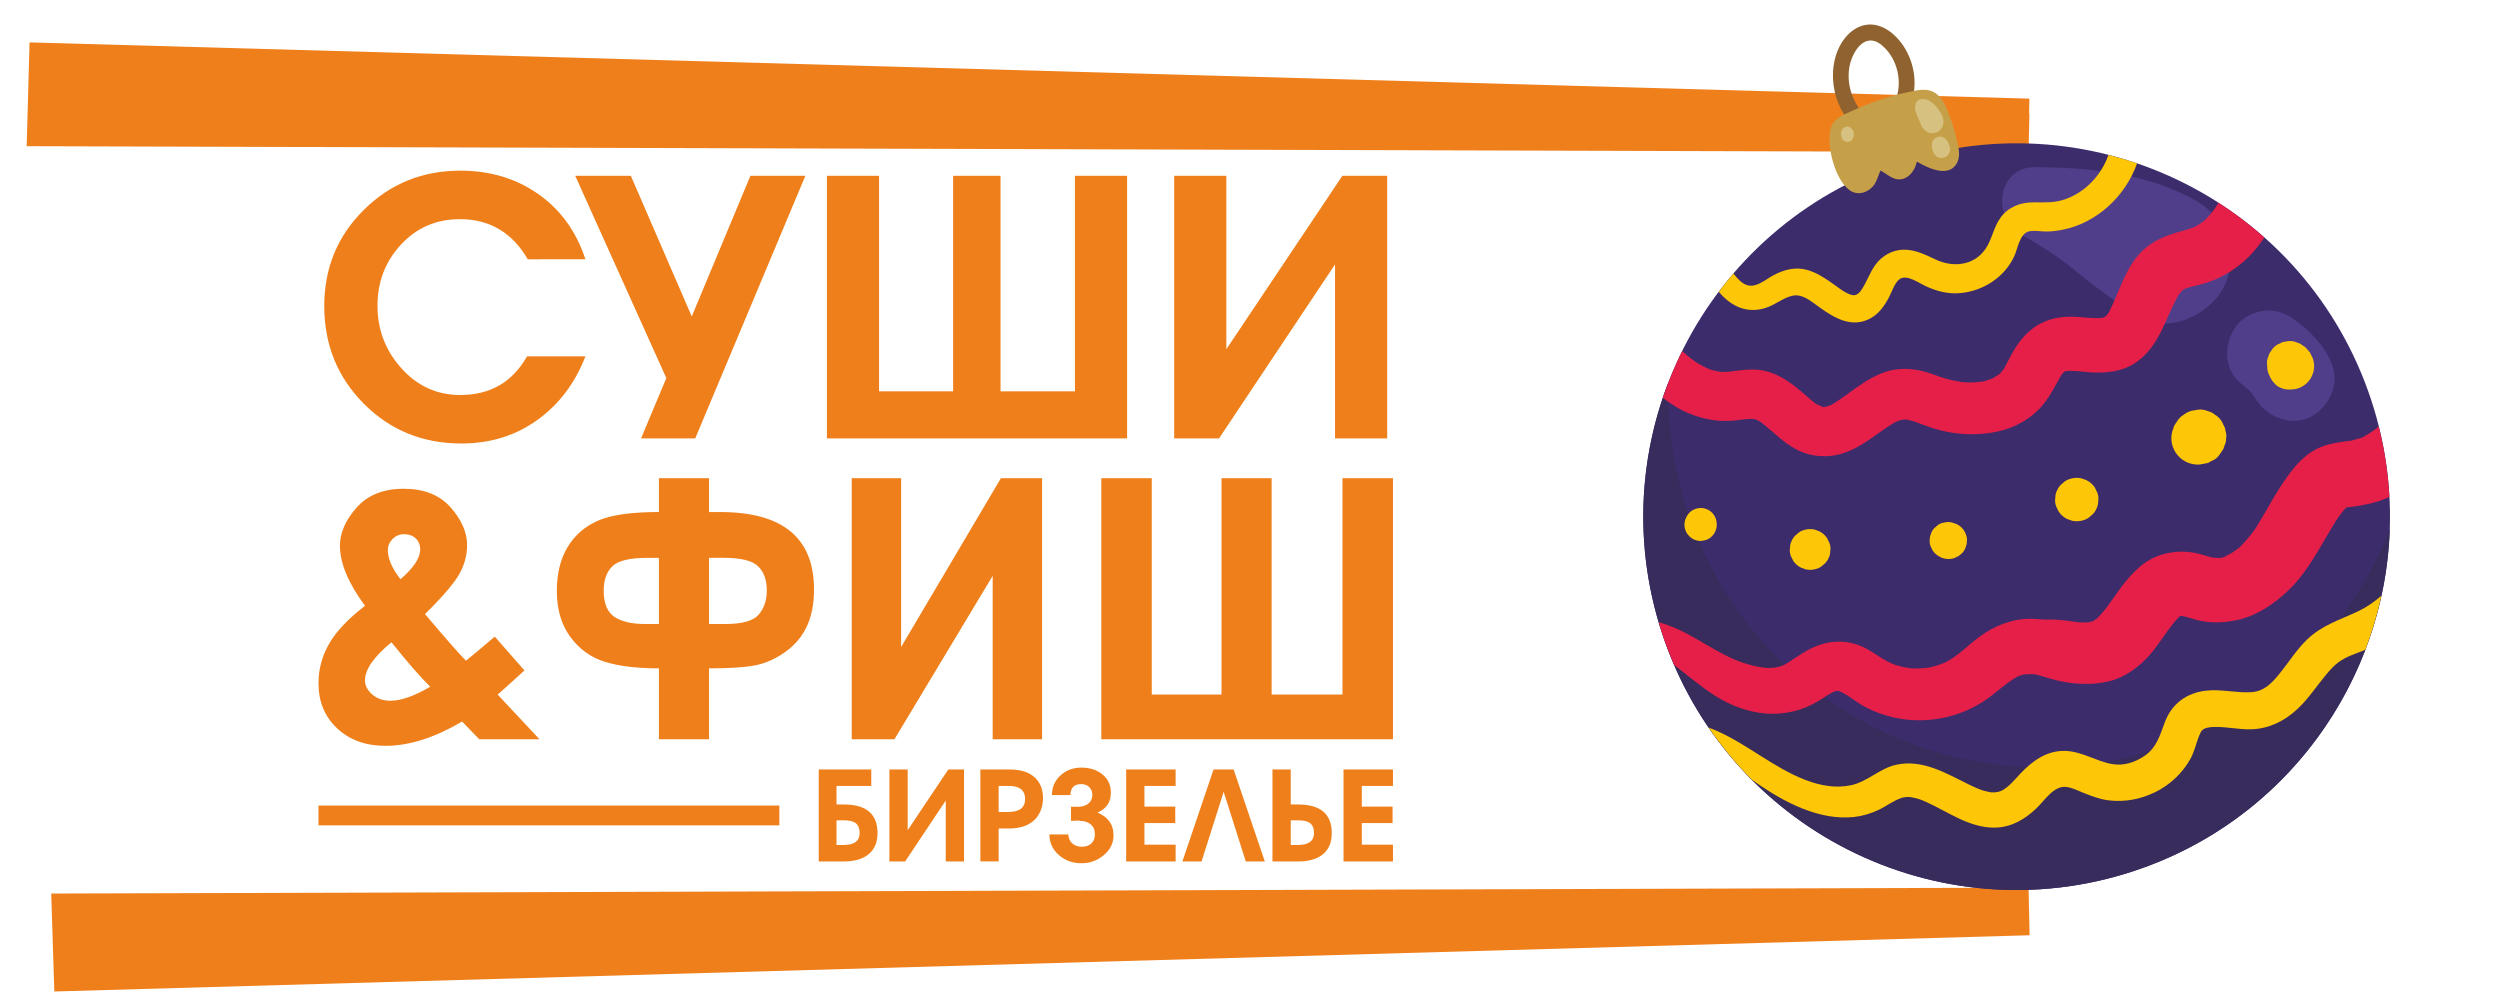 <?xml version="1.0" encoding="utf-8"?>
<!-- Generator: Adobe Illustrator 16.0.0, SVG Export Plug-In . SVG Version: 6.00 Build 0)  -->
<!DOCTYPE svg PUBLIC "-//W3C//DTD SVG 1.1//EN" "http://www.w3.org/Graphics/SVG/1.1/DTD/svg11.dtd">
<svg version="1.1" id="Слой_1" xmlns="http://www.w3.org/2000/svg" xmlns:xlink="http://www.w3.org/1999/xlink" x="0px" y="0px"
	 width="250px" height="100px" viewBox="0 0 250 100" enable-background="new 0 0 250 100" xml:space="preserve">
<polygon fill="#EF7F1A" points="2.667,14.619 202.857,15.21 202.941,11.368 202.908,11.367 202.941,9.863 2.955,4.239 "/>
<polygon fill="#EF7F1A" points="5.121,89.355 202.855,88.764 202.876,89.686 202.939,92.605 202.96,93.525 5.432,99.15 "/>
<path fill="#2B2A29" d="M183.928,34.513c5.049-4.346,12.014-6.384,18.402-6.327c5.396,0.049,10.936,1.21,15.068,4.539
	c3.854,3.104,7.074,7.142,8.728,11.744c0.604,1.672,0.767,3.488,0.442,5.237c-0.375,2.06-1.116,4.019-1.5,6.118
	c-0.635,3.429-1.4,6.848-2.967,9.955c-1.172,2.326-2.861,4.464-5.224,5.682c-0.278,0.143-0.181,0.34-1.226,0.646
	c-4.801,1.432-9.467,3.388-14.574,3.293c-6.107-0.113-12.21-2.084-16.762-6.721c-3.375-3.44-5.896-7.815-7.035-12.343
	c-0.326-1.29-0.523-2.617-0.528-3.946c0,0,0.003-0.729,0.011-1.16c0.133-6.047,2.105-12.271,6.93-16.517
	C183.771,34.646,183.85,34.579,183.928,34.513L183.928,34.513z"/>
<path fill="#FFFBDB" d="M192.119,33.526c-1.028-1.063-1.391-1.714,1.631-2.687c6.639-2.135,16.884-1.471,22.43,2.902
	c3.344,2.636,6.717,6.738,8.344,11.033c1.554,4.098-0.205,6.428-0.904,10.262c-1.251,6.847-0.979,7.19-6.611,11.422l-0.006,0.006
	c0.042-0.88-0.135-1.881-0.586-2.995c0,0-8.049-7.436-12.874-11.381c-4.123-3.369-3.826-18.899-9.758-18.671
	C193.195,33.44,192.646,33.475,192.119,33.526L192.119,33.526z"/>
<path fill="#52A245" d="M192.119,33.526c-1.028-1.063-1.391-1.714,1.631-2.687c6.639-2.135,16.884-1.471,22.43,2.902
	c1.863,1.469,3.736,3.394,5.312,5.553c-2.646-1.67-4.173,1.706-7.263,0.738c-7.976-2.494-12.746-2.059-15.437-0.501
	c-0.326,0.188-0.737-2.859-2.233-4.723c-0.674-0.839-1.567-1.438-2.773-1.392C193.195,33.44,192.646,33.475,192.119,33.526z"/>
<path fill="#E34F23" d="M216.415,63.468c0,0-8.049-7.435-12.874-11.38c-4.123-3.369-3.826-18.899-9.758-18.671
	c-4.16,0.161-6.536,0.906-10.721,4.556c-4.502,3.926-4.646,7.493-4.646,13.649v0.633c0,4.536,2.554,9.519,5.156,12.989
	c4.216,5.622,10.228,8.537,18.194,8.537c4.848,0,7.322-1.774,11.631-3.014C216.1,69.995,218.034,67.471,216.415,63.468z"/>
<path fill="#F9C6AC" d="M178.473,48.109c2.434-3.31,5.307-6.245,8.35-8.434c1.629-1.17,3.39-2.158,5.645-2.71
	c0.801-0.195,1.641-0.288,2.48-0.288c1.015,0.007,2.033,0.18,2.99,0.529l0.013,0.005c0.099,0.226,0.192,0.459,0.284,0.699
	c-3.969-0.661-8.108,1.642-10.473,3.223c-3.597,2.406-6.644,5.438-9.337,8.74C178.434,49.259,178.445,48.672,178.473,48.109
	L178.473,48.109z"/>
<path fill="#F9C6AC" d="M182.695,38.301c0.119-0.109,0.242-0.218,0.367-0.329c4.185-3.65,6.561-4.395,10.721-4.556
	c1.232-0.047,2.197,0.585,2.986,1.65c-2.85-0.356-5.871,0.303-7.885,0.878C186.747,36.556,184.688,37.357,182.695,38.301z"/>
<path fill="#F9C6AC" d="M179.418,57.604c2.257-4.881,5.486-9.412,9.156-12.678c1.486-1.322,3.125-2.474,5.304-3.239
	c1.026-0.362,2.147-0.575,3.265-0.57c0.742,0.009,1.485,0.1,2.198,0.285c0.06,0.218,0.12,0.436,0.179,0.655
	c-3.949-0.173-7.711,2.458-9.845,4.229c-3.709,3.076-6.638,6.864-9.12,10.903c-0.271,0.44-0.537,0.888-0.793,1.338
	C179.641,58.223,179.525,57.912,179.418,57.604L179.418,57.604z"/>
<path fill="#F9C6AC" d="M182.221,63.285c1.826-4.803,4.555-9.316,7.787-12.699c1.366-1.429,2.9-2.699,5.004-3.623
	c1.162-0.512,2.646-0.837,3.911-0.833c0.591,0.005,1.181,0.068,1.753,0.191c0.059,0.197,0.117,0.394,0.176,0.588
	c-4.023,0.034-7.623,2.997-9.627,4.948c-3.429,3.343-6.016,7.336-8.137,11.545c-0.115,0.229-0.229,0.457-0.339,0.687
	C182.57,63.826,182.395,63.559,182.221,63.285L182.221,63.285z"/>
<path fill="#F9C6AC" d="M186.018,68.008c1.51-4.605,3.824-8.957,6.657-12.324c1.267-1.506,2.709-2.861,4.746-3.906
	c1.302-0.666,2.946-1.071,4.376-1.067c0.209,0.002,0.419,0.013,0.627,0.026c0.149,0.248,0.305,0.476,0.471,0.683
	c-3.861,0.422-7.106,3.461-8.92,5.465c-3.141,3.474-5.427,7.529-7.244,11.775C186.488,68.447,186.251,68.23,186.018,68.008
	L186.018,68.008z"/>
<path fill="#F9C6AC" d="M205.096,53.384c0.28,0.238,0.567,0.481,0.858,0.731c-3.322,1.178-5.778,4.244-7.158,6.285
	c-2.502,3.705-4.138,7.849-5.299,12.119c-0.298-0.101-0.595-0.207-0.886-0.319c0.82-4.673,2.449-9.188,4.72-12.824
	c1.028-1.649,2.257-3.176,4.119-4.469C202.531,54.158,203.803,53.629,205.096,53.384L205.096,53.384z"/>
<path fill="#F9C6AC" d="M209.418,57.143c0.314,0.277,0.627,0.556,0.936,0.83c-0.965,0.553-1.861,1.254-2.555,1.979
	c-2.939,3.106-4.451,7.004-5.436,10.021c-0.41,1.258-0.775,2.527-1.084,3.808c-0.409-0.009-0.813-0.021-1.211-0.042
	c0.535-3.674,1.57-7.199,3.058-10.213c0.854-1.732,1.921-3.358,3.642-4.81C207.544,58.063,208.455,57.521,209.418,57.143z"/>
<path fill="#F9C6AC" d="M212.387,59.798c0.391,0.351,0.76,0.685,1.108,1.002c-1.751,1.795-2.888,4.093-3.569,5.744
	c-0.814,1.976-1.408,4.013-1.832,6.089c-0.503,0.178-1.009,0.342-1.529,0.487c0.31-2.591,0.881-5.077,1.711-7.321
	c0.666-1.803,1.553-3.52,3.111-5.117C211.693,60.365,212.027,60.07,212.387,59.798L212.387,59.798z"/>
<path fill="#F9C6AC" d="M215.329,62.471c0.683,0.624,1.086,0.997,1.086,0.997c0.032,0.08,0.063,0.16,0.093,0.237
	c-0.992,1.734-1.566,3.611-1.908,5.021c-0.142,0.575-0.264,1.154-0.367,1.737c-0.269,0.121-0.547,0.224-0.834,0.306
	c-0.336,0.098-0.66,0.197-0.978,0.299c0.099-0.98,0.238-1.938,0.427-2.862c0.379-1.872,0.991-3.687,2.286-5.474
	C215.197,62.645,215.262,62.557,215.329,62.471L215.329,62.471z"/>
<path fill="#EF7F1A" d="M49.478,63.662l2.967,3.382l-1.345,1.22l-1.332,1.198l4.184,4.466h-6.024l-1.719-1.775
	c-2.742,1.617-5.297,2.43-7.652,2.43c-1.998,0-3.614-0.587-4.855-1.757c-1.235-1.168-1.853-2.671-1.853-4.509
	c0-1.387,0.351-2.69,1.054-3.926c0.696-1.229,1.9-2.504,3.596-3.813c-1.671-2.26-2.506-4.266-2.506-6.006
	c0-1.284,0.557-2.557,1.665-3.813c1.114-1.254,2.682-1.884,4.704-1.884c2.041,0,3.609,0.623,4.705,1.868
	c1.096,1.24,1.641,2.496,1.641,3.762c0,0.994-0.248,1.945-0.75,2.854c-0.502,0.916-1.653,2.267-3.457,4.05
	c2.113,2.495,3.475,4.047,4.092,4.659C46.965,65.79,47.928,64.982,49.478,63.662L49.478,63.662z M40.045,57.924
	c1.313-1.127,1.974-2.113,1.974-2.98c0-0.448-0.145-0.813-0.442-1.098c-0.297-0.285-0.69-0.424-1.175-0.424
	c-0.448,0-0.829,0.156-1.144,0.479c-0.315,0.32-0.473,0.69-0.473,1.115C38.786,55.863,39.203,56.833,40.045,57.924L40.045,57.924z
	 M43.023,68.673c-0.92-0.896-2.215-2.374-3.881-4.446c-1.761,1.453-2.645,2.722-2.645,3.813c0,0.509,0.242,0.977,0.72,1.4
	c0.484,0.422,1.09,0.635,1.829,0.635C40.105,70.073,41.431,69.607,43.023,68.673L43.023,68.673z M70.903,47.822v3.382h1.102
	c6.266,0,9.396,2.58,9.396,7.744c0,1.467-0.249,2.708-0.738,3.733c-0.491,1.022-1.211,1.865-2.161,2.532
	c-0.951,0.672-1.932,1.108-2.942,1.313c-1.011,0.205-2.561,0.31-4.656,0.31v7.09h-5.013v-7.09c-2.192,0-3.99-0.219-5.395-0.653
	c-1.411-0.437-2.561-1.267-3.463-2.49c-0.902-1.225-1.35-2.758-1.35-4.602c0-1.738,0.363-3.206,1.083-4.398
	c0.726-1.192,1.744-2.071,3.069-2.643c1.32-0.563,3.342-0.848,6.055-0.848v-3.382h5.013V47.822z M65.891,55.784h-1.156
	c-1.75,0-2.913,0.28-3.493,0.837c-0.582,0.563-0.872,1.375-0.872,2.447c0,1.256,0.352,2.129,1.06,2.611
	c0.708,0.479,1.743,0.723,3.105,0.723h1.356V55.784L65.891,55.784z M70.903,55.784v6.618h1.628c1.678,0,2.792-0.311,3.331-0.936
	c0.544-0.623,0.817-1.435,0.817-2.435c0-1.024-0.285-1.823-0.86-2.394c-0.576-0.57-1.725-0.855-3.463-0.855L70.903,55.784
	L70.903,55.784z M104.207,47.822v26.104h-4.94V57.585l-9.825,16.343h-4.269V47.822h4.94v16.876l9.978-16.876H104.207z
	 M122.151,69.455V47.822h5.013v21.633h7.084V47.822h5.049v26.104h-29.168V47.822h5.049v21.633H122.151L122.151,69.455z"/>
<path fill="#EF7F1A" d="M58.543,35.633c-1.046,2.7-2.657,4.827-4.833,6.383c-2.176,1.556-4.699,2.334-7.569,2.334
	c-3.867,0-7.119-1.325-9.757-3.975c-2.639-2.651-3.958-5.91-3.958-9.776c0-3.794,1.319-6.998,3.958-9.611
	c2.638-2.615,5.854-3.922,9.648-3.922c2.967,0,5.563,0.778,7.788,2.334c2.226,1.556,3.8,3.733,4.724,6.53H52.78
	c-1.556-2.675-3.818-4.013-6.785-4.013c-2.359,0-4.323,0.846-5.892,2.536c-1.568,1.69-2.353,3.727-2.353,6.11
	s0.778,4.45,2.335,6.201c1.604,1.824,3.586,2.736,5.945,2.736c2.991,0,5.217-1.289,6.675-3.867H58.543L58.543,35.633z
	 M80.538,17.577L69.522,43.841h-5.417l2.529-6.031l-9.113-20.233h5.563l6.092,14.068l5.866-14.068H80.538L80.538,17.577z
	 M112.711,43.841h-30.02V17.577h5.216v21.558h7.404V17.577h4.743v21.558h7.441V17.577h5.216V43.841L112.711,43.841z M138.721,43.841
	h-5.218v-17.4l-11.6,17.4h-4.486V17.577h5.216v17.345l11.605-17.345h4.48v26.264H138.721z"/>
<path fill="#EF7F1A" d="M87.752,83.309c0,0.972-0.328,1.698-0.983,2.186c-0.58,0.436-1.372,0.65-2.377,0.65h-2.517v-9.199h5.251
	v1.647h-3.475v1.854h0.728C86.628,80.447,87.752,81.4,87.752,83.309L87.752,83.309z M85.963,83.302c0-0.483-0.149-0.827-0.447-1.03
	c-0.248-0.158-0.63-0.24-1.15-0.24h-0.715v2.466h0.715C85.431,84.496,85.963,84.1,85.963,83.302z M96.403,86.145h-1.827V80.05
	l-4.063,6.095H88.94v-9.199h1.828v6.076l4.065-6.076h1.57V86.145L96.403,86.145z M104.299,79.782c0,0.688-0.166,1.286-0.5,1.788
	c-0.332,0.503-0.82,0.859-1.461,1.072c-0.349,0.111-0.76,0.181-1.229,0.205c-0.034,0-0.45,0-1.244,0v3.295h-1.827v-9.197h2.773
	c0.553,0,1.018,0.047,1.393,0.141c0.664,0.169,1.18,0.489,1.546,0.958C104.116,78.514,104.299,79.092,104.299,79.782L104.299,79.782
	z M99.865,78.593v2.606h0.95c1.131,0,1.695-0.432,1.695-1.297c0-0.872-0.547-1.311-1.644-1.311L99.865,78.593L99.865,78.593z
	 M111.352,83.525c0,0.802-0.336,1.474-1.009,2.019c-0.639,0.521-1.368,0.779-2.185,0.779c-0.877,0-1.619-0.261-2.224-0.779
	c-0.647-0.537-0.979-1.233-0.997-2.095h1.891c0.026,0.387,0.162,0.688,0.409,0.902c0.247,0.215,0.563,0.323,0.946,0.323
	c0.4,0,0.718-0.108,0.952-0.327c0.234-0.219,0.352-0.527,0.352-0.933c0-0.419-0.139-0.744-0.415-0.976
	c-0.277-0.231-0.629-0.347-1.055-0.347c-0.051-0.024-0.11-0.038-0.179-0.038c-0.153,0-0.4,0.014-0.741,0.038v-1.418h0.728
	c0.4,0,0.734-0.103,1.003-0.31c0.268-0.205,0.403-0.501,0.403-0.887c0-0.316-0.104-0.574-0.313-0.771
	c-0.208-0.197-0.471-0.295-0.786-0.295c-0.723,0-1.085,0.364-1.085,1.098h-1.853c0-0.8,0.293-1.464,0.882-1.991
	c0.562-0.504,1.248-0.756,2.057-0.756c0.818,0,1.499,0.209,2.045,0.627c0.604,0.461,0.907,1.086,0.907,1.879
	c0,0.944-0.443,1.609-1.329,1.992C110.82,81.706,111.353,82.461,111.352,83.525L111.352,83.525z M117.562,86.145h-4.945v-9.199
	h4.945v1.647h-3.118v2.07h3.08v1.647h-3.08v2.159h3.118V86.145L117.562,86.145z M126.48,86.145h-1.901l-2.213-6.963l-2.21,6.963
	h-1.917l3.117-9.199h2.006L126.48,86.145L126.48,86.145z M133.176,83.309c0,0.972-0.322,1.698-0.971,2.186
	c-0.579,0.436-1.372,0.65-2.376,0.65h-2.582v-9.199h1.827v3.503h0.73C132.053,80.447,133.176,81.4,133.176,83.309L133.176,83.309z
	 M131.4,83.302c0-0.483-0.149-0.827-0.45-1.03c-0.248-0.158-0.636-0.24-1.156-0.24h-0.72v2.466h0.72
	C130.865,84.496,131.4,84.1,131.4,83.302L131.4,83.302z M139.296,86.145h-4.944v-9.199h4.944v1.647h-3.116v2.07h3.078v1.647h-3.078
	v2.159h3.116V86.145L139.296,86.145z"/>
<polygon fill="#EF7F1A" points="31.848,80.555 77.936,80.555 77.936,82.536 31.848,82.536 "/>
<path fill="#3C2C6B" d="M237.127,40.02c6.432,19.585-4.232,40.677-23.818,47.108c-19.586,6.433-40.677-4.231-47.107-23.817
	c-6.432-19.584,4.23-40.677,23.818-47.107C209.604,9.771,230.693,20.435,237.127,40.02z"/>
<path fill="#513E8B" d="M219.51,20.021c-4.919-2.713-10.48-3.279-16.043-3.3c-3.724-0.014-4.316,5.049-1.424,6.687
	c1.875,1.062,3.729,2.203,5.391,3.583c2.022,1.676,4.055,3.111,6.232,4.586c2.898,1.961,7.264-0.014,8.7-2.856
	C223.995,25.498,222.58,21.714,219.51,20.021L219.51,20.021z"/>
<g id="_1822978187136">
	<path fill="#513E8B" d="M229.627,32.096c-0.889-0.661-1.829-1.098-2.967-1.042c-1.033,0.05-2.26,0.583-2.922,1.401
		c-1.352,1.667-1.479,4.453,0.357,5.889c0.268,0.209,0.529,0.426,0.775,0.66c0.023,0.022,0.05,0.053,0.074,0.081
		c-0.1-0.133-0.104-0.19,0.148,0.139c0.012,0.015,0.022,0.033,0.034,0.049c0.034,0.033,0.065,0.071,0.101,0.092
		c-0.024-0.015-0.049-0.037-0.074-0.058c0.182,0.246,0.343,0.504,0.518,0.755c0.693,0.997,1.662,1.677,2.857,1.931
		c2.258,0.479,4.143-1.002,4.777-3.087C234.107,36.287,231.574,33.55,229.627,32.096L229.627,32.096z"/>
	<path fill="#513E8B" d="M224.945,39.085c0.052,0.07,0.129,0.155,0.209,0.222c-0.008-0.011-0.018-0.023-0.024-0.035
		C225.066,39.211,225.005,39.151,224.945,39.085L224.945,39.085z"/>
</g>
<path fill="#90622F" d="M189.361,3.454c-0.721-0.651-1.666-1.105-2.656-0.987c-0.992,0.117-1.821,0.766-2.379,1.564
	c-1.127,1.615-1.266,3.792-0.721,5.645c0.313,1.059,0.875,2.02,1.619,2.832c0.418,0.456,0.896,0.852,1.33,1.293
	c0.188,0.191,0.36,0.396,0.543,0.593c0.077,0.083,0.561,0.702,0.623,0.621c-0.226,0.291,0.029,0.792,0.422,0.641
	c0.775-0.298,0.473-1.285,0.217-1.864c-0.383-0.864-1.17-1.491-1.813-2.161c-1.216-1.27-1.877-3.009-1.632-4.775
	c0.217-1.562,1.52-3.782,3.259-2.34c1.392,1.153,1.985,3.142,1.577,4.883c-0.248,1.063-0.73,2.021-0.664,3.143
	c0.064,1.083,0.391,2.258,1.15,3.047c0.381,0.394,1.004,0.001,0.998-0.479c-0.008-1.095-0.68-2.047-0.549-3.169
	c0.123-1.055,0.654-2.006,0.746-3.076C191.604,6.877,190.854,4.8,189.361,3.454L189.361,3.454z"/>
<path fill="#382C5C" d="M215.822,74.85c-19.586,6.434-40.678-4.23-47.108-23.815c-1.401-4.271-1.991-8.611-1.854-12.856
	c-3.017,7.772-3.465,16.596-0.659,25.133c6.432,19.586,27.522,30.25,47.108,23.817c15.315-5.028,25.176-19.022,25.67-34.252
	C235.076,62.932,226.868,71.225,215.822,74.85z"/>
<path fill="#C6A049" d="M194.756,11.071c-0.299-0.72-0.654-1.457-1.365-1.852c-0.83-0.458-1.807-0.167-2.672,0.013
	c-1.863,0.389-3.662,1.026-5.396,1.808c-0.926,0.418-1.997,0.764-2.266,1.862c-0.41,1.678,0.412,5.007,1.873,6.097
	c0.791,0.592,1.793,0.308,2.396-0.404c0.374-0.441,0.479-1.042,0.729-1.543c0.75,0.412,1.396,1.12,2.309,0.813
	c0.5-0.168,0.879-0.599,1.107-1.062c0.086-0.175,0.139-0.421,0.221-0.638c1.274,0.753,3.275,1.611,4.033,0.083
	c0.371-0.749,0.092-1.677-0.088-2.437C195.416,12.876,195.122,11.958,194.756,11.071L194.756,11.071z"/>
<path fill="#D6C180" d="M194.139,11.412c-0.043-0.079-0.091-0.156-0.138-0.232c-0.14-0.22-0.288-0.441-0.472-0.626
	c-0.125-0.126-0.266-0.235-0.407-0.341c-0.207-0.154-0.375-0.273-0.642-0.295c-0.094-0.009-0.188-0.014-0.283-0.015
	c-0.284-0.001-0.621,0.263-0.655,0.557c-0.017,0.131-0.048,0.271-0.042,0.401c0.008,0.174,0.07,0.305,0.131,0.461
	c0.032,0.088,0.063,0.177,0.09,0.268c0.034,0.104,0.08,0.204,0.129,0.302c0.055,0.118,0.108,0.237,0.154,0.357
	c0.04,0.106,0.08,0.206,0.13,0.31c0.093,0.192,0.238,0.334,0.38,0.488c0.077,0.053,0.155,0.105,0.233,0.158
	c0.088,0.031,0.177,0.063,0.265,0.094c0.242,0.053,0.486,0.012,0.709-0.094c0.389-0.188,0.643-0.596,0.622-1.035
	c-0.002-0.042-0.004-0.085-0.007-0.127C194.316,11.799,194.252,11.618,194.139,11.412L194.139,11.412z"/>
<path fill="#D6C180" d="M194.75,14.125c-0.027-0.035-0.055-0.069-0.081-0.104c-0.047-0.053-0.093-0.105-0.14-0.159
	c-0.077-0.073-0.166-0.124-0.268-0.15c-0.064-0.032-0.133-0.046-0.203-0.043c-0.107-0.018-0.213-0.008-0.317,0.031
	c-0.065,0.032-0.132,0.063-0.197,0.095c-0.053,0.046-0.104,0.092-0.157,0.138c-0.074,0.078-0.125,0.168-0.15,0.269
	c-0.045,0.097-0.063,0.2-0.053,0.308c0,0.042-0.002,0.083-0.004,0.125c0,0.011,0,0.022,0,0.034c0.014,0.075,0.027,0.152,0.041,0.228
	l0.006,0.013c0.006,0.022,0.014,0.043,0.021,0.064l0.06,0.182c0.004,0.008,0.006,0.017,0.01,0.026
	c0.013,0.041,0.031,0.08,0.055,0.117c0.018,0.042,0.033,0.08,0.059,0.117c0.049,0.056,0.098,0.112,0.146,0.168
	c0.083,0.079,0.18,0.133,0.286,0.162c0.068,0.034,0.141,0.048,0.217,0.046c0.113,0.019,0.227,0.008,0.338-0.034l0.208-0.101
	c0.058-0.048,0.114-0.098,0.17-0.147c0.078-0.083,0.132-0.178,0.161-0.287c0.047-0.103,0.064-0.211,0.055-0.327
	c-0.016-0.166-0.064-0.309-0.115-0.462C194.857,14.325,194.82,14.215,194.75,14.125L194.75,14.125z"/>
<path fill="#D6C180" d="M185.277,13.002l-0.006-0.007c-0.004-0.004-0.008-0.01-0.013-0.014c-0.021-0.022-0.038-0.045-0.058-0.067
	c-0.057-0.083-0.129-0.148-0.217-0.193c-0.09-0.044-0.186-0.065-0.285-0.061c-0.104,0.005-0.199,0.037-0.287,0.094
	c-0.084,0.056-0.148,0.128-0.194,0.218c-0.014,0.022-0.028,0.045-0.043,0.068c-0.022,0.037-0.028,0.055-0.046,0.106
	c-0.035,0.099-0.027,0.067-0.036,0.172c-0.013,0.058-0.009,0.115,0.009,0.17c0.006,0.033,0.01,0.064,0.02,0.096
	c0.016,0.059,0.029,0.118,0.044,0.178c0.022,0.05,0.047,0.099,0.071,0.149c0.043,0.07,0.101,0.125,0.171,0.165
	c0.04,0.036,0.087,0.059,0.14,0.071c0.073,0.033,0.151,0.046,0.234,0.039c0.054-0.009,0.107-0.019,0.162-0.029
	c0.049-0.024,0.1-0.048,0.147-0.072c0.07-0.043,0.126-0.1,0.166-0.17c0.052-0.063,0.083-0.134,0.097-0.214
	c0.008-0.061,0.014-0.12,0.02-0.18c0-0.004,0.001-0.007,0.001-0.011c0.005-0.056,0.01-0.112,0.015-0.168
	c-0.011-0.057-0.021-0.115-0.031-0.172c0-0.003-0.002-0.006-0.002-0.011C185.329,13.107,185.303,13.055,185.277,13.002
	L185.277,13.002z"/>
<g id="_1822978190336">
	<path fill="#FDC707" d="M235.782,61.143c-1.83,0.86-3.597,1.377-5.085,2.821c-1.045,1.013-1.82,2.257-2.73,3.384
		c-0.816,1.012-1.576,1.784-2.81,1.868c-1.53,0.104-3.054-0.327-4.582-0.147c-1.918,0.224-3.406,1.316-4.087,3.144
		c-0.516,1.377-0.817,2.519-1.996,3.349c-0.969,0.681-2.148,1.06-3.324,0.838c-1.637-0.305-3.031-1.297-4.743-1.311
		c-1.784-0.013-3.18,1.008-4.358,2.241c-0.442,0.465-0.854,0.981-1.357,1.381c-0.209,0.167-0.409,0.304-0.639,0.396
		c0.016-0.004-0.188,0.057-0.282,0.09c-0.099,0.011-0.291,0.037-0.331,0.041c-0.119,0.004-0.236,0.003-0.354-0.004
		c-0.027-0.004-0.063-0.012-0.111-0.02c-0.256-0.049-0.506-0.109-0.756-0.183c-0.004-0.003-0.278-0.097-0.506-0.192
		c-0.287-0.122-0.569-0.255-0.85-0.393c-2.291-1.121-4.615-2.547-7.271-1.967c-1.656,0.361-2.846,1.694-4.512,2.045
		c-1.561,0.33-3.132,0.024-4.598-0.545c-3.134-1.219-5.695-3.487-8.751-4.862c-0.292-0.132-0.583-0.244-0.876-0.354
		c1.285,1.877,2.727,3.613,4.305,5.199c0.17,0.121,0.338,0.241,0.51,0.361c2.769,1.908,6.242,3.758,9.732,3.373
		c0.84-0.094,1.65-0.34,2.412-0.695c0.811-0.381,1.538-0.967,2.396-1.236c0.039-0.013,0.174-0.033,0.23-0.044
		c0.089-0.008,0.178-0.017,0.266-0.02c0.086-0.002,0.174,0,0.262,0.003c0.048,0.01,0.199,0.029,0.238,0.038
		c0.646,0.145,0.769,0.174,1.369,0.442c2.232,1.006,4.389,2.643,6.95,2.577c1.626-0.04,2.959-0.845,4.106-1.938
		c0.834-0.794,1.725-2.259,2.947-2.132c0.586,0.059,1.185,0.365,1.727,0.584c0.816,0.328,1.646,0.647,2.523,0.757
		c1.629,0.2,3.221-0.103,4.687-0.825c1.454-0.719,2.655-1.836,3.466-3.245c0.416-0.723,0.586-1.528,0.88-2.301
		c0.24-0.631,0.404-0.804,0.925-0.904c1.232-0.237,3,0.242,4.41,0.171c1.77-0.089,3.256-0.843,4.536-2.033
		c1.083-1.009,1.888-2.264,2.832-3.393c0.416-0.498,0.813-0.951,1.285-1.294c0.737-0.54,1.585-0.799,2.426-1.13
		c0.081-0.033,0.16-0.073,0.24-0.107c0.669-1.753,1.205-3.558,1.606-5.4C237.425,60.195,236.641,60.741,235.782,61.143
		L235.782,61.143z"/>
	<path fill="#FDC707" d="M177.042,30.606c0.871-0.388,1.925-1.265,2.917-1.034c0.725,0.168,1.359,0.705,1.951,1.132
		c1.525,1.104,3.293,2.15,5.156,1.119c0.854-0.473,1.41-1.287,1.854-2.135c0.277-0.53,0.588-1.529,1.113-1.823
		c0.715-0.4,1.856,0.431,2.473,0.72c1.078,0.508,2.21,0.821,3.412,0.734c2.341-0.17,4.556-1.579,5.526-3.741
		c0.324-0.72,0.541-2.243,1.457-2.441c0.541-0.117,1.178,0.016,1.725,0.016c0.568,0,1.13-0.076,1.688-0.19
		c3.396-0.691,6.25-3.375,7.39-6.626c-0.938-0.321-1.894-0.597-2.856-0.844c-0.423,1.204-1.162,2.296-2.125,3.138
		c-0.658,0.576-1.431,1.028-2.257,1.312c-1.041,0.357-2.014,0.296-3.097,0.291c-1.321-0.005-2.543,0.454-3.329,1.55
		c-0.687,0.954-0.837,2.161-1.497,3.115c-1.165,1.688-3.256,1.867-4.975,1.056c-1.008-0.475-2.047-0.997-3.188-0.986
		c-1.106,0.009-2.142,0.582-2.8,1.458c-0.589,0.784-0.875,1.717-1.411,2.525c-0.349,0.527-0.657,0.653-1.067,0.526
		c-0.67-0.208-1.338-0.776-1.937-1.193c-0.774-0.54-1.554-1.042-2.472-1.298c-1.176-0.327-2.316-0.014-3.363,0.546
		c-0.754,0.404-1.688,1.262-2.609,0.985c-0.565-0.17-1.011-0.696-1.38-1.17c-0.509,0.593-0.991,1.206-1.46,1.828
		C173.21,30.789,175.021,31.505,177.042,30.606L177.042,30.606z"/>
</g>
<path fill="#E51F47" d="M226.434,23.748c-1.438-1.274-2.968-2.434-4.576-3.469c0,0.001,0,0.001,0,0.002
	c-0.066,0.115-0.467,0.7-0.344,0.545c-0.207,0.275-0.416,0.546-0.65,0.801c-0.053,0.059-0.301,0.302-0.404,0.411
	c-0.063,0.05-0.133,0.108-0.159,0.127c-0.125,0.093-0.252,0.182-0.383,0.268c-0.131,0.084-0.272,0.153-0.399,0.242
	c-0.365,0.13-0.72,0.265-1.098,0.365c-1.672,0.446-3.16,0.958-4.379,2.245c-1.561,1.647-2.13,3.962-3.148,5.937
	c-0.052,0.083-0.14,0.216-0.227,0.312c-0.025,0.03-0.061,0.06-0.092,0.089c-0.057,0.029-0.115,0.064-0.172,0.105
	c-0.051,0.012-0.127,0.032-0.191,0.051c-0.123,0.012-0.283,0.03-0.32,0.031c-0.32,0.013-0.642-0.006-0.961-0.024
	c-0.015-0.001-0.021-0.001-0.035-0.002c-0.315-0.027-0.633-0.056-0.949-0.079c-0.771-0.059-1.489-0.055-2.252,0.087
	c-1.866,0.346-3.188,1.455-4.184,3.028c-0.34,0.536-0.605,1.114-0.908,1.671c-0.076,0.139-0.156,0.277-0.235,0.415
	c-0.005,0.008-0.005,0.01-0.009,0.016c-0.006,0.007-0.008,0.007-0.015,0.016c-0.079,0.098-0.163,0.195-0.243,0.293
	c-0.056,0.068-0.088,0.112-0.108,0.144c-0.03,0.019-0.06,0.038-0.11,0.074c-0.111,0.081-0.574,0.346-0.564,0.362
	c-0.264,0.109-0.535,0.192-0.807,0.282c-0.037,0.012-0.162,0.041-0.223,0.057c-0.072,0.01-0.146,0.022-0.221,0.03
	c-0.389,0.046-0.78,0.067-1.172,0.064c-0.142-0.001-0.283-0.007-0.424-0.014c-0.066-0.008-0.203-0.021-0.23-0.024
	c-0.35-0.055-0.697-0.109-1.045-0.188c-0.983-0.223-1.256-0.371-2.164-0.681c-1.566-0.534-3.248-0.649-4.816-0.034
	c-1.303,0.513-2.404,1.318-3.521,2.141c-0.496,0.365-1.002,0.698-1.523,1.022c-0.01,0.006-0.021,0.012-0.036,0.019
	c0.019-0.005,0.027-0.01,0.048-0.016c-0.019,0.005-0.037,0.014-0.056,0.021c-0.063,0.03-0.14,0.056-0.16,0.061
	c-0.062,0.024-0.122,0.048-0.187,0.07c-0.068,0.022-0.141,0.038-0.213,0.058c-0.018-0.01-0.17,0.003-0.17,0.012
	c-0.01,0.085-0.387-0.058-0.013,0.013c-0.091-0.018-0.18-0.039-0.269-0.06c0.18,0.03-0.325-0.156-0.469-0.228
	c-0.017-0.008-0.022-0.012-0.037-0.019c-0.098-0.073-0.196-0.147-0.293-0.224c-0.25-0.2-0.492-0.413-0.732-0.624
	c-1.191-1.042-2.419-2.038-3.986-2.435c-0.881-0.223-1.82-0.181-2.711-0.069c-0.404,0.051-0.806,0.113-1.213,0.136
	c-0.16,0.009-0.322,0.007-0.484,0.011c-0.051,0.001-0.065,0.003-0.071,0.007c-0.024-0.004-0.05-0.009-0.093-0.017
	c-0.338-0.058-0.66-0.129-0.989-0.223c-0.009-0.003-0.009-0.003-0.017-0.005c-0.013-0.005-0.017-0.008-0.033-0.015
	c-0.174-0.076-0.35-0.149-0.52-0.233c-0.33-0.163-0.648-0.349-0.958-0.549c-0.005-0.003-0.008-0.005-0.015-0.009
	c-0.16-0.117-0.317-0.235-0.473-0.358c-0.274-0.219-0.541-0.449-0.801-0.685c-0.748,1.512-1.4,3.07-1.939,4.672
	c0.836,0.646,1.742,1.219,2.712,1.604c1.53,0.609,3.085,0.845,4.728,0.639c0.357-0.044,0.715-0.098,1.074-0.123
	c0.439-0.032,0.561,0.006,0.766,0.038c0.114,0.059,0.234,0.125,0.352,0.177c0.025,0.012,0.074,0.04,0.115,0.065
	c0.104,0.076,0.205,0.152,0.308,0.231c1.079,0.858,2.024,1.863,3.261,2.517c1.455,0.772,3.166,0.899,4.729,0.396
	c1.368-0.439,2.547-1.308,3.704-2.131c0.506-0.358,1.019-0.704,1.559-1.008c0.139-0.051,0.271-0.109,0.413-0.155
	c0.065-0.021,0.136-0.036,0.202-0.056c0.048,0.001,0.211-0.018,0.328-0.027c0.054,0.01,0.225,0.027,0.248,0.034
	c0.178,0.044,0.353,0.086,0.527,0.135c0.262,0.072,0.295,0.103,0.68,0.246c0.867,0.322,1.736,0.63,2.645,0.809
	c1.753,0.344,3.523,0.348,5.266-0.048c1.678-0.38,3.33-1.325,4.418-2.671c0.492-0.608,0.898-1.292,1.271-1.978
	c0.17-0.315,0.346-0.625,0.521-0.937c0.006-0.01,0.013-0.02,0.021-0.029c-0.007,0.007-0.01,0.009-0.017,0.017
	c0.004-0.005,0.012-0.015,0.021-0.023c0.028-0.042,0.065-0.085,0.095-0.115c0.021-0.026,0.039-0.051,0.06-0.077
	c0.057-0.047,0.146-0.125,0.188-0.167c0.051-0.005,0.211-0.031,0.286-0.05c0.122-0.003,0.248-0.008,0.248-0.008
	c0.171-0.002,1.009,0.062,0.497,0.008c0.441,0.047,0.887,0.089,1.329,0.125c1.706,0.14,3.478-0.02,4.901-1.074
	c2.177-1.61,2.73-4.083,3.945-6.337c0.063-0.113,0.133-0.223,0.191-0.336c0.007-0.011,0.007-0.014,0.012-0.023
	c0.004-0.005,0.006-0.005,0.008-0.01c0.084-0.093,0.155-0.193,0.238-0.286c0.041-0.044,0.084-0.09,0.126-0.135
	c0.007-0.006,0.011-0.009,0.017-0.016c0.023-0.01,0.047-0.022,0.072-0.037c0.061-0.038,0.137-0.075,0.184-0.098
	c0.441-0.163,0.906-0.263,1.365-0.375c1.896-0.459,3.514-1.395,4.912-2.748C225.416,25.15,225.957,24.47,226.434,23.748
	L226.434,23.748z"/>
<path fill="#E51F47" d="M237.561,42.905c-0.172,0.127-0.346,0.248-0.523,0.364c-0.18,0.116-0.366,0.217-0.547,0.329
	c-0.053,0.033-0.096,0.067-0.129,0.098c-0.229,0.099-0.512,0.159-0.711,0.221c-0.162,0.051-0.328,0.087-0.49,0.14
	c-0.018,0.005-0.028,0.008-0.042,0.014c-0.714,0.062-1.462,0.19-2.152,0.351c-2.366,0.548-3.731,2.412-4.975,4.333
	c-0.476,0.733-0.907,1.491-1.343,2.248c-0.194,0.336-0.389,0.673-0.588,1.006c-0.099,0.167-0.199,0.333-0.301,0.498
	c-0.05,0.08-0.189,0.296-0.254,0.398c-0.459,0.651-0.967,1.245-1.527,1.813c0,0-0.002,0.001-0.004,0.002
	c0.006-0.004,0.008-0.006,0.016-0.011c-0.008,0.006-0.014,0.011-0.02,0.016c-0.057,0.055-0.148,0.118-0.197,0.147
	c-0.072,0.06-0.147,0.114-0.224,0.171c-0.149,0.104-0.303,0.206-0.457,0.302c-0.165,0.101-0.868,0.367-0.175,0.123
	c-0.248,0.089-0.741,0.396-1.003,0.341c0.112-0.02,0.224-0.037,0.336-0.059c-0.129,0.021-0.261,0.034-0.392,0.042
	c-0.025,0.001-0.082,0.006-0.146,0.009c-0.125-0.021-0.471-0.052-0.486-0.056c-0.185-0.038-0.365-0.093-0.547-0.144
	c-0.449-0.123-0.896-0.266-1.359-0.342c-1.832-0.296-3.764,0.113-5.209,1.313c-1.146,0.95-1.953,2.057-2.795,3.27
	c-0.328,0.468-0.66,0.937-1.027,1.373c-0.186,0.222-0.408,0.419-0.594,0.64c-0.118,0.074-0.256,0.154-0.359,0.244
	c-0.125,0.036-0.258,0.08-0.376,0.121c-0.004,0.002-0.005,0.002-0.008,0.004c-0.11,0.006-0.236,0.01-0.276,0.012
	c-0.148,0.009-0.301,0.011-0.451,0.01c-0.017-0.001-0.213-0.012-0.343-0.018c-0.058-0.006-0.108-0.012-0.135-0.015
	c-0.233-0.028-0.468-0.067-0.704-0.1c-0.721-0.097-1.525-0.175-2.275-0.163c-0.033,0.007-0.166,0.018-0.24,0.016
	c-0.319-0.014-0.635-0.061-0.953-0.074c-0.387-0.021-0.77-0.027-1.154,0.008c-1.943,0.18-3.613,1.023-5.1,2.262
	c-0.651,0.541-1.279,1.115-1.981,1.593c-0.252,0.171-0.515,0.322-0.78,0.468c-0.039,0.021-0.08,0.039-0.104,0.047
	c-0.23,0.09-0.46,0.183-0.696,0.258c-0.157,0.052-0.315,0.099-0.476,0.14c0.019-0.005-0.313,0.063-0.436,0.093
	c-0.089,0.012-0.188,0.024-0.216,0.028c-0.207,0.022-0.413,0.04-0.618,0.05c-0.298,0.014-0.596,0.01-0.892-0.008
	c-0.063-0.006-0.146-0.016-0.175-0.02c-0.245-0.043-0.488-0.08-0.731-0.134c-0.065-0.015-0.667-0.188-0.665-0.174
	c-0.314-0.118-0.625-0.263-0.921-0.421c-0.685-0.366-1.302-0.848-1.987-1.212c-1.971-1.052-4.029-0.884-5.945,0.188
	c-0.688,0.383-1.338,0.847-2,1.271c-0.483,0.311-1.053,0.449-1.713,0.468c-0.531,0.017-1.228-0.11-1.914-0.291
	c-0.767-0.205-1.477-0.466-2.191-0.811c-1.417-0.683-2.738-1.55-4.127-2.294c-0.925-0.493-1.883-0.897-2.878-1.182
	c0.106,0.363,0.208,0.728,0.327,1.09c0.357,1.094,0.771,2.153,1.218,3.189c1.323,1.018,2.599,2.118,3.989,3.016
	c3.254,2.094,7.089,2.623,10.486,0.555c0.58-0.354,1.287-0.879,1.711-0.967c0.028-0.006,0.047-0.011,0.07-0.017
	c0.029,0.015,0.135,0.021,0.186,0.015c0.133,0.054,0.322,0.125,0.313,0.119c0.18,0.094,0.352,0.2,0.523,0.305
	c0.041,0.024,0.061,0.037,0.076,0.047c0.033,0.021,0.059,0.039,0.106,0.072c0.245,0.164,0.488,0.336,0.735,0.5
	c0.273,0.182,0.548,0.361,0.836,0.52c0.8,0.438,1.688,0.762,2.566,0.995c3.28,0.872,6.977,0.188,9.729-1.79
	c0.688-0.493,1.32-1.059,2.003-1.559c0.3-0.22,0.606-0.426,0.927-0.612c0.496-0.296,0.192-0.091,0.082-0.048
	c0.188-0.072,0.378-0.127,0.568-0.184c-0.205,0.059-0.061-0.004,0.074-0.021c0.035-0.01,0.069-0.021,0.105-0.03
	c-0.043,0.012-0.072,0.021-0.104,0.03c0.019-0.002,0.037-0.006,0.055-0.006c0.189-0.002,0.381-0.024,0.572-0.025
	c0.154-0.001,0.309,0.008,0.463,0.011c0.011,0,0.012,0,0.02,0c0.028,0.007,0.041,0.013,0.076,0.021
	c0.691,0.174,1.369,0.418,2.063,0.586c1.707,0.412,3.535,0.509,5.248,0.098c1.623-0.391,3.061-1.464,4.135-2.712
	c0.812-0.942,1.447-2.019,2.226-2.987c0.177-0.222,0.362-0.437,0.56-0.641c0.002-0.021,0.035-0.059,0.105-0.104
	c0.025-0.024,0.057-0.049,0.085-0.074c-0.026,0.002-0.053,0.005-0.075,0c0.021-0.004,0.049-0.012,0.08-0.02
	c0.006,0,0.01-0.001,0.016-0.001c0.004-0.002,0.006-0.005,0.008-0.006c0.009-0.002,0.014-0.004,0.023-0.006
	c0.002,0,0.006,0.001,0.008,0.002c0,0.003-0.004,0.006-0.004,0.01c0.004-0.002,0.006-0.002,0.012-0.002
	c0.004-0.002,0.006-0.003,0.009-0.005c0.007,0.002,0.013,0.002,0.021,0.004c0.02-0.001,0.037-0.002,0.054-0.002
	c-0.011,0.002-0.021,0.005-0.03,0.008c0.161,0.031,0.391,0.068,0.389,0.068c0.182,0.045,0.36,0.104,0.541,0.154
	c0.36,0.106,0.719,0.223,1.09,0.289c1.258,0.228,2.418,0.158,3.656-0.123c1.938-0.438,3.627-1.607,5.043-2.955
	c1.371-1.303,2.383-2.957,3.338-4.575c0.442-0.752,0.873-1.513,1.338-2.253c0.09-0.146,0.185-0.291,0.277-0.436
	c0.02-0.025,0.033-0.047,0.059-0.08c0.234-0.315,0.479-0.623,0.74-0.916c0.039-0.011,0.076-0.021,0.113-0.031
	c0.135-0.016,0.268-0.032,0.398-0.049c0.203-0.025,0.406-0.053,0.609-0.084c1.016-0.159,1.994-0.375,2.938-0.781
	c0.094-0.041,0.186-0.084,0.278-0.127c-0.125-2.347-0.479-4.709-1.067-7.061C237.764,42.724,237.576,42.892,237.561,42.905
	L237.561,42.905z"/>
<path fill="#FDC707" d="M171.4,51.509c-0.154-0.231-0.356-0.411-0.606-0.54c-0.276-0.119-0.489-0.187-0.795-0.169
	c-0.291,0.017-0.56,0.104-0.806,0.265c-0.231,0.155-0.41,0.357-0.537,0.606l-0.038,0.078c-0.127,0.253-0.185,0.522-0.171,0.808
	c0.016,0.295,0.105,0.567,0.268,0.813c0.092,0.106,0.184,0.212,0.275,0.315c0.212,0.188,0.455,0.312,0.73,0.371
	c0.213,0.053,0.424,0.053,0.631-0.006c0.219-0.021,0.42-0.098,0.603-0.229c0.235-0.158,0.419-0.364,0.547-0.617
	c0.129-0.254,0.185-0.521,0.173-0.807c-0.003-0.029-0.006-0.059-0.008-0.088C171.648,52.021,171.563,51.752,171.4,51.509
	L171.4,51.509z"/>
<path fill="#FDC707" d="M182.71,53.816c-0.198-0.297-0.459-0.528-0.778-0.69c-0.164-0.06-0.328-0.116-0.492-0.175
	c-0.358-0.075-0.713-0.057-1.063,0.058c-0.271,0.077-0.5,0.214-0.69,0.412c-0.215,0.156-0.379,0.358-0.492,0.604
	c-0.131,0.236-0.196,0.488-0.195,0.756c-0.046,0.27-0.02,0.537,0.077,0.8l0.239,0.494c0.199,0.296,0.459,0.526,0.778,0.688
	c0.163,0.06,0.327,0.117,0.491,0.176c0.359,0.074,0.715,0.058,1.064-0.058c0.271-0.077,0.5-0.215,0.691-0.412
	c0.213-0.155,0.377-0.358,0.491-0.605c0.131-0.236,0.196-0.488,0.196-0.755c0.045-0.271,0.019-0.537-0.08-0.801
	C182.869,54.146,182.789,53.98,182.71,53.816L182.71,53.816z"/>
<path fill="#FDC707" d="M196.396,53.046c-0.182-0.269-0.414-0.478-0.703-0.623c-0.147-0.052-0.295-0.104-0.442-0.155
	c-0.006-0.004-0.011-0.004-0.017-0.006c-0.021-0.005-0.041-0.011-0.061-0.016c-0.24-0.061-0.479-0.059-0.714,0.006
	c-0.248,0.023-0.474,0.111-0.683,0.26c-0.119,0.104-0.238,0.207-0.356,0.312c-0.167,0.176-0.28,0.378-0.341,0.606
	c-0.072,0.145-0.104,0.297-0.098,0.457c-0.041,0.242-0.019,0.481,0.07,0.719l0.213,0.44c0.18,0.269,0.412,0.476,0.698,0.62
	c0.019,0.01,0.036,0.021,0.054,0.029c0.143,0.085,0.215,0.113,0.459,0.166c0.324,0.068,0.645,0.053,0.959-0.051
	c0.152-0.065,0.305-0.138,0.449-0.217c0.119-0.104,0.238-0.209,0.357-0.313c0.168-0.176,0.281-0.379,0.342-0.608
	c0.07-0.146,0.105-0.297,0.098-0.458c0.041-0.244,0.019-0.482-0.07-0.72C196.564,53.337,196.492,53.188,196.396,53.046
	L196.396,53.046z"/>
<path fill="#FDC707" d="M209.484,48.753c-0.213-0.317-0.489-0.563-0.83-0.736c-0.174-0.062-0.348-0.124-0.521-0.186
	c-0.383-0.081-0.761-0.061-1.136,0.06c-0.286,0.083-0.532,0.229-0.735,0.439c-0.228,0.167-0.402,0.382-0.523,0.646
	c-0.139,0.252-0.209,0.52-0.207,0.804c-0.049,0.289-0.021,0.572,0.082,0.854c0.085,0.175,0.17,0.349,0.254,0.522
	c0.214,0.316,0.488,0.563,0.828,0.736l0.525,0.186c0.383,0.081,0.76,0.063,1.133-0.061c0.287-0.082,0.533-0.229,0.736-0.438
	c0.229-0.167,0.402-0.382,0.523-0.645c0.141-0.254,0.209-0.521,0.209-0.806c0.049-0.288,0.021-0.572-0.084-0.853
	C209.652,49.103,209.568,48.928,209.484,48.753L209.484,48.753z"/>
<path fill="#FDC707" d="M222.186,42.156c-0.188-0.305-0.435-0.544-0.742-0.716c-0.176-0.155-0.377-0.256-0.605-0.308
	c-0.32-0.145-0.66-0.201-1.018-0.171c-0.12,0.016-0.239,0.038-0.359,0.066c-0.363,0.036-0.699,0.163-1.003,0.381l-0.015,0.012
	c-0.213,0.18-0.297,0.141-0.598,0.511c-0.129,0.192-0.26,0.383-0.389,0.575c-0.061,0.103-0.1,0.214-0.121,0.334
	c-0.064,0.184-0.09,0.221-0.119,0.341c-0.003,0.011-0.005,0.02-0.008,0.03c-0.057,0.236-0.083,0.478-0.072,0.726
	c0.027,0.487,0.174,0.933,0.439,1.339c0.26,0.387,0.598,0.687,1.013,0.898c0.417,0.209,0.858,0.304,1.323,0.283
	c0.021-0.001,0.041-0.003,0.063-0.006c0.121-0.019,0.28-0.052,0.363-0.068c0.122-0.02,0.241-0.043,0.359-0.066
	c0.004,0,0.007-0.002,0.009-0.002c0.004,0,0.006-0.001,0.009-0.002c0.118-0.026,0.229-0.08,0.33-0.159
	c0.385-0.186,0.546-0.231,0.865-0.625l0.39-0.574c0-0.003,0.005-0.006,0.005-0.008c0.002-0.005,0.006-0.01,0.008-0.015
	c0.006-0.01,0.01-0.021,0.017-0.031c0.006-0.012,0.011-0.024,0.015-0.036c0.043-0.108,0.082-0.218,0.116-0.329
	c0.106-0.211,0.153-0.435,0.146-0.671c0.049-0.237,0.037-0.471-0.039-0.703c-0.014-0.122-0.035-0.242-0.066-0.359
	C222.395,42.588,222.289,42.372,222.186,42.156L222.186,42.156z"/>
<path fill="#FDC707" d="M231.283,35.845c-0.035-0.079-0.235-0.495-0.275-0.57c-0.004-0.005-0.007-0.011-0.011-0.017
	c-0.006-0.01-0.013-0.02-0.021-0.03c-0.004-0.005-0.006-0.009-0.011-0.014c-0.079-0.1-0.313-0.368-0.399-0.459
	c-0.017-0.017-0.032-0.031-0.051-0.045c-0.002-0.002-0.007-0.005-0.009-0.007c-0.161-0.108-0.321-0.218-0.483-0.326
	c-0.004-0.002-0.008-0.006-0.012-0.008c-0.011-0.006-0.021-0.012-0.033-0.017c-0.183-0.064-0.363-0.129-0.545-0.194
	c-0.299-0.076-0.594-0.073-0.885,0.008c-0.207,0.012-0.396,0.074-0.572,0.188c-0.281,0.106-0.52,0.279-0.715,0.518
	c-0.107,0.16-0.217,0.319-0.326,0.479c-0.063,0.182-0.127,0.364-0.191,0.546c-0.064,0.256-0.061,0.509-0.012,0.758
	c-0.002,0.021-0.004,0.044-0.006,0.067c0.006,0.326,0.09,0.626,0.252,0.901c0.035,0.104,0.082,0.197,0.141,0.285
	c0.07,0.128,0.156,0.246,0.264,0.35c0.153,0.21,0.354,0.371,0.594,0.483c0.314,0.158,0.647,0.229,1,0.213
	c0.024,0.001,0.049,0.001,0.071-0.002c0.005-0.001,0.011-0.002,0.015-0.002c0.002,0,0.004,0,0.006-0.001
	c0.246,0.001,0.49-0.034,0.731-0.112c0.402-0.133,0.744-0.358,1.025-0.673c0.269-0.308,0.446-0.662,0.536-1.062
	c0.088-0.413,0.064-0.82-0.065-1.223C231.293,35.866,231.288,35.855,231.283,35.845L231.283,35.845z"/>
</svg>
